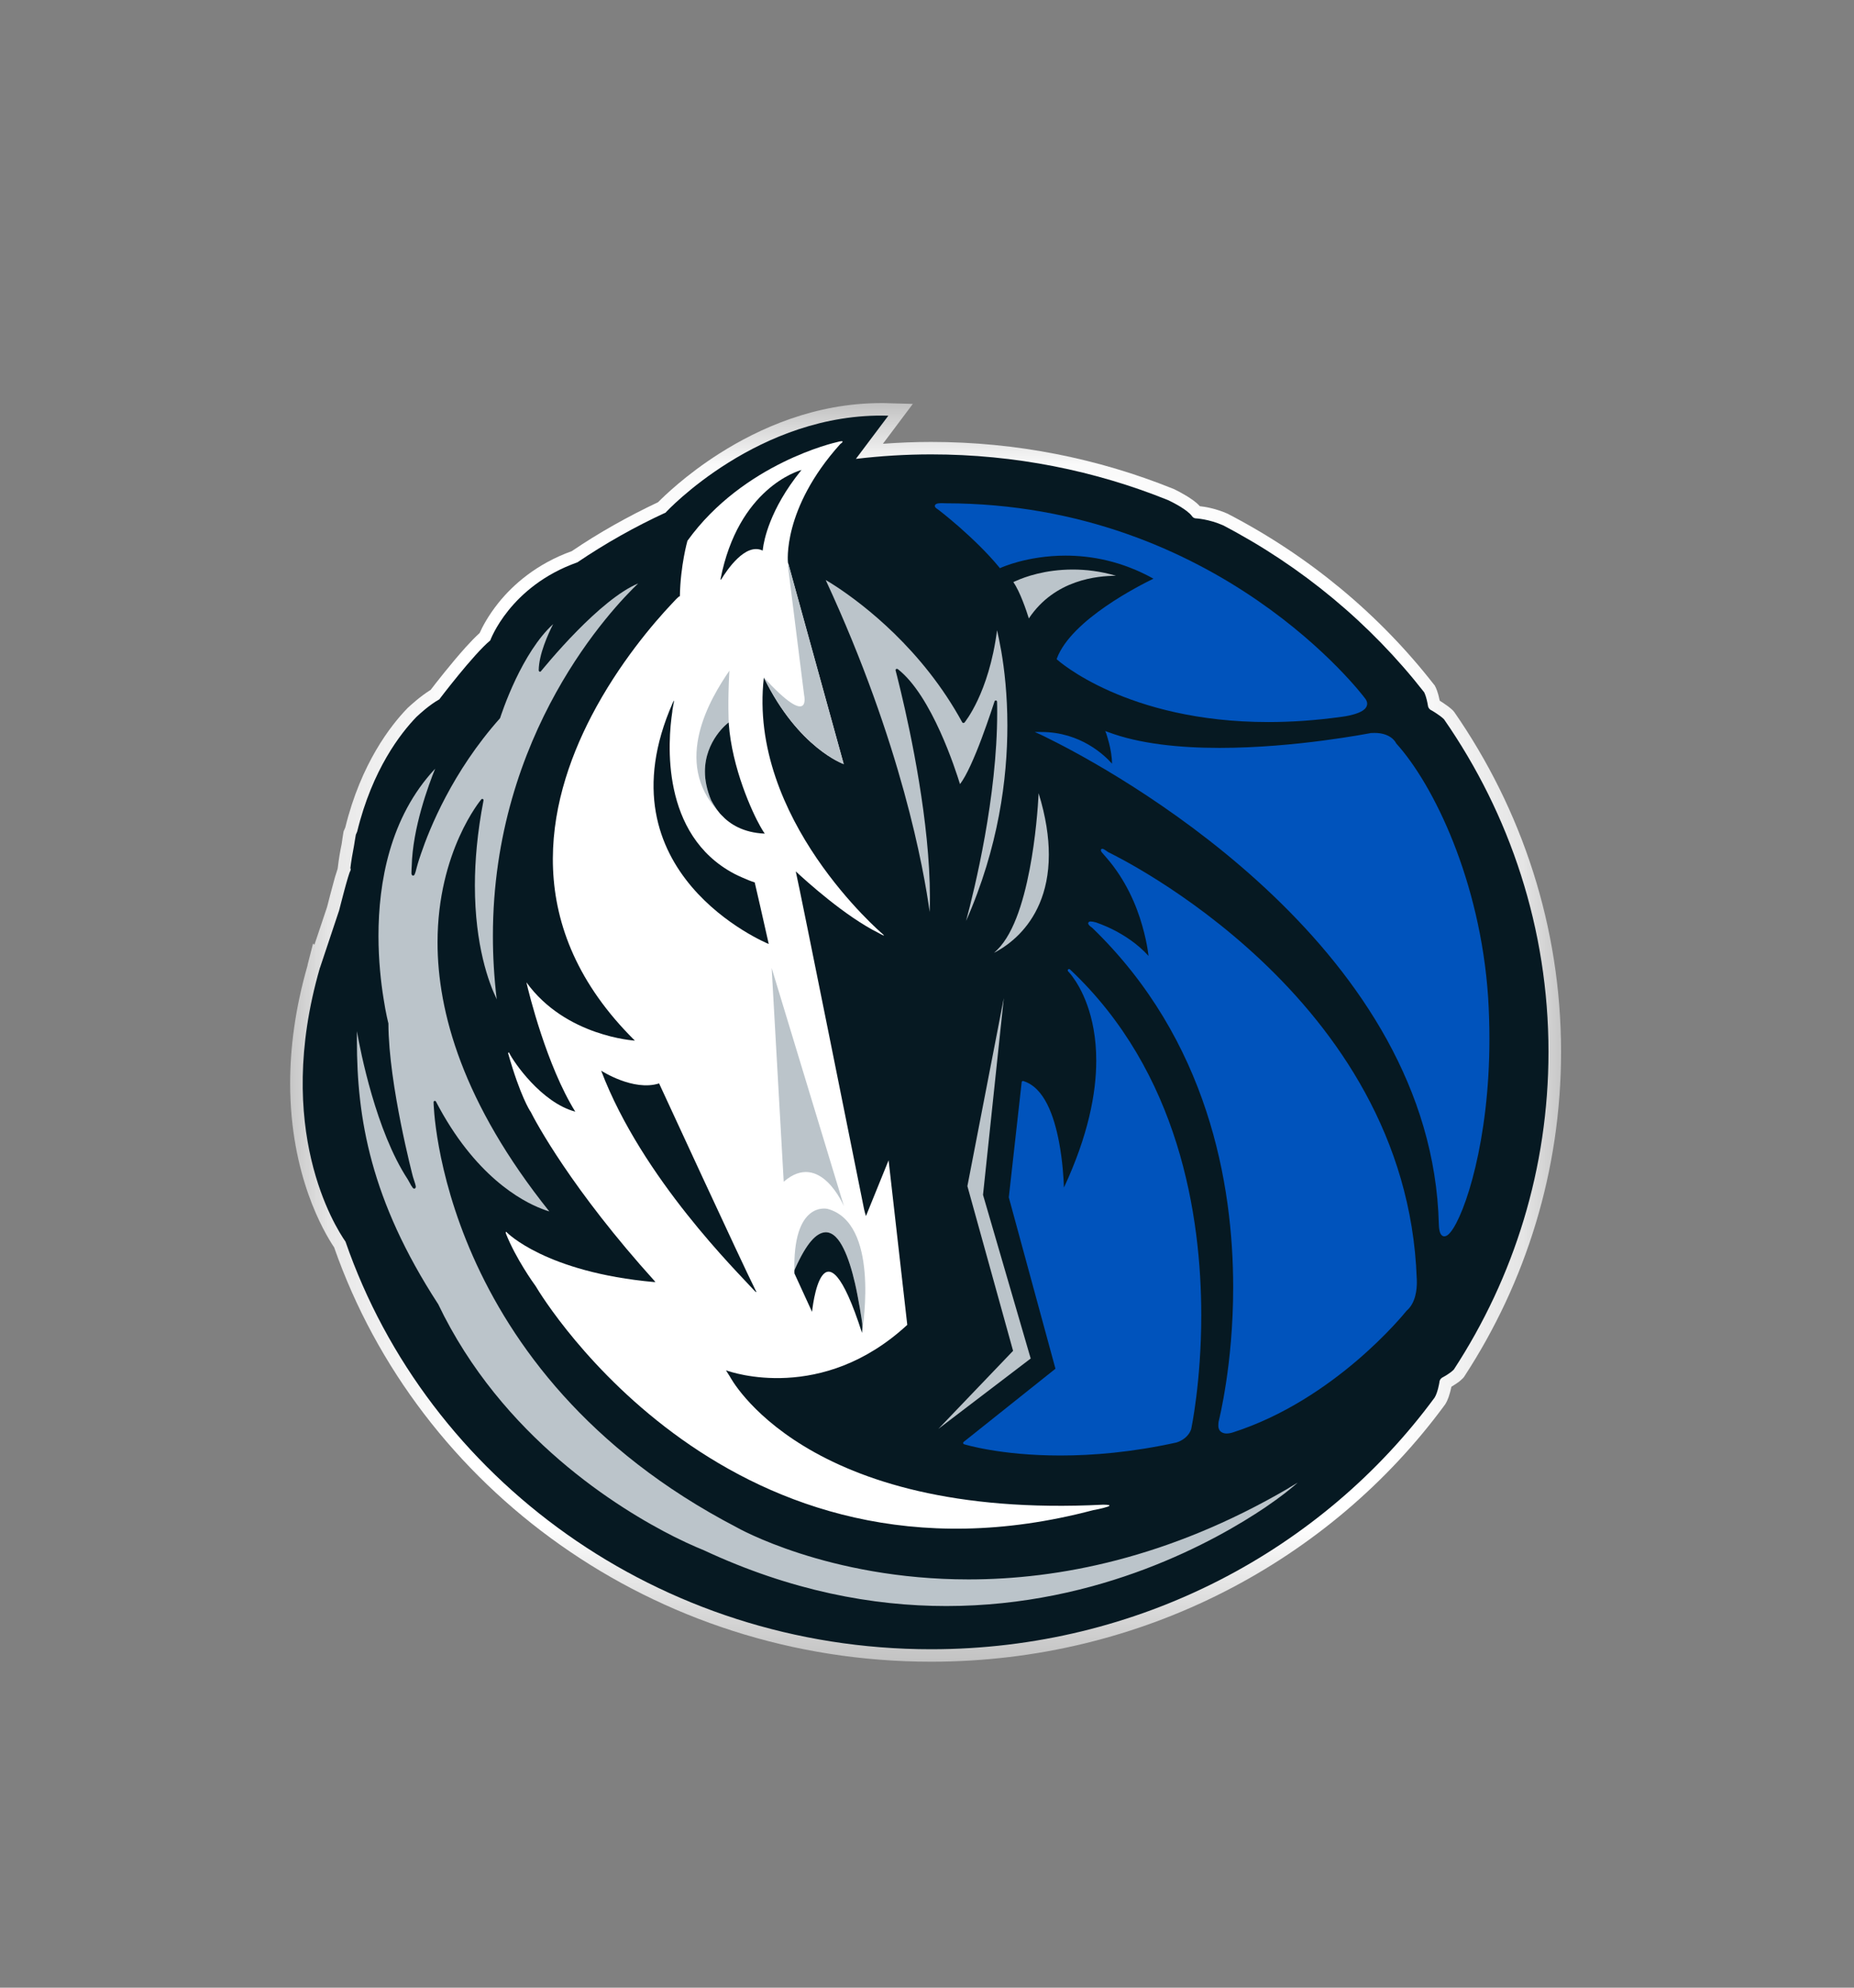 <svg width="14" height="15" viewBox="0 0 14 15" fill="none" xmlns="http://www.w3.org/2000/svg">
<rect x="0" y="0" width="14" height="15" fill="#808080" stroke="none"/>
<g clip-path="url(#clip0_5_414)">
<g clip-path="url(#clip1_5_414)">
<mask id="mask0_5_414" style="mask-type:luminance" maskUnits="userSpaceOnUse" x="2" y="3" width="10" height="10">
<path fill-rule="evenodd" clip-rule="evenodd" d="M2.191 3.042H11.788V12.54H2.191V3.042Z" fill="white"/>
</mask>
<g mask="url(#mask0_5_414)">
<path fill-rule="evenodd" clip-rule="evenodd" d="M2.523 9.413C2.447 9.3 2.191 8.869 2.191 8.175C2.191 7.915 2.227 7.617 2.322 7.287C2.322 7.284 2.323 7.282 2.323 7.28L2.364 7.12L2.374 7.13C2.381 7.111 2.387 7.091 2.394 7.071C2.427 6.972 2.462 6.868 2.47 6.844C2.475 6.823 2.506 6.704 2.529 6.621C2.537 6.596 2.543 6.576 2.549 6.558L2.551 6.546C2.558 6.485 2.568 6.426 2.58 6.369C2.584 6.338 2.589 6.308 2.593 6.283L2.595 6.272L2.6 6.262C2.602 6.255 2.605 6.25 2.607 6.246C2.726 5.761 2.95 5.475 3.076 5.345L3.077 5.344L3.079 5.342C3.103 5.32 3.172 5.256 3.252 5.206C3.288 5.159 3.407 5.006 3.516 4.885C3.553 4.844 3.589 4.807 3.622 4.777C3.64 4.736 3.684 4.649 3.765 4.548C3.873 4.414 4.049 4.256 4.318 4.159C4.524 4.019 4.743 3.897 4.969 3.79C5.013 3.746 5.178 3.584 5.433 3.422C5.731 3.233 6.153 3.042 6.653 3.042C6.672 3.042 6.691 3.042 6.71 3.043L6.893 3.048L6.667 3.349C6.787 3.34 6.908 3.335 7.031 3.335C7.677 3.335 8.294 3.461 8.855 3.687L8.858 3.688L8.861 3.689C8.883 3.699 8.921 3.719 8.961 3.743C8.995 3.765 9.03 3.786 9.06 3.82C9.099 3.824 9.181 3.837 9.273 3.878L9.276 3.88L9.278 3.881C9.886 4.197 10.416 4.637 10.829 5.167L10.833 5.171L10.836 5.177C10.842 5.187 10.858 5.22 10.872 5.288C10.879 5.293 10.889 5.299 10.9 5.306C10.922 5.321 10.947 5.338 10.972 5.362L10.977 5.368L10.982 5.374C11.49 6.107 11.788 6.989 11.788 7.938C11.788 8.837 11.521 9.677 11.059 10.385L11.057 10.388L11.056 10.39C11.048 10.4 11.045 10.403 11.038 10.409C11.032 10.415 11.025 10.421 11.015 10.429C11.001 10.439 10.983 10.451 10.96 10.465C10.958 10.474 10.955 10.486 10.952 10.499C10.944 10.527 10.936 10.561 10.913 10.598L10.911 10.6L10.91 10.602C10.048 11.775 8.631 12.54 7.031 12.54C4.938 12.54 3.16 11.233 2.523 9.413Z" fill="white"/>
</g>
<path fill-rule="evenodd" clip-rule="evenodd" d="M10.904 5.428C10.877 5.4 10.812 5.362 10.812 5.362C10.789 5.353 10.784 5.332 10.784 5.332C10.771 5.253 10.754 5.224 10.754 5.224C10.349 4.706 9.83 4.274 9.235 3.964C9.128 3.917 9.032 3.912 9.032 3.912C9.011 3.912 9.001 3.895 9.001 3.895C8.965 3.846 8.86 3.793 8.82 3.774C8.269 3.552 7.665 3.429 7.031 3.429C6.838 3.429 6.649 3.441 6.463 3.463L6.708 3.137C5.73 3.108 5.028 3.866 5.028 3.866L5.029 3.867C4.794 3.975 4.569 4.102 4.358 4.245L4.359 4.244C3.849 4.425 3.702 4.833 3.702 4.833C3.573 4.94 3.317 5.278 3.317 5.278C3.243 5.319 3.167 5.389 3.144 5.411C3.027 5.532 2.812 5.805 2.697 6.276C2.694 6.283 2.69 6.291 2.687 6.299C2.683 6.325 2.677 6.355 2.673 6.384C2.662 6.44 2.652 6.498 2.645 6.558L2.65 6.552C2.648 6.564 2.646 6.572 2.646 6.572C2.634 6.58 2.561 6.87 2.561 6.87C2.549 6.907 2.416 7.304 2.416 7.304L2.415 7.303C2.415 7.304 2.415 7.305 2.415 7.306C2.064 8.521 2.53 9.257 2.609 9.37C3.228 11.158 4.974 12.446 7.031 12.446C8.6 12.446 9.988 11.696 10.833 10.547C10.857 10.509 10.869 10.433 10.869 10.433C10.87 10.408 10.889 10.397 10.889 10.397C10.954 10.362 10.976 10.338 10.979 10.334C11.432 9.64 11.693 8.818 11.693 7.938C11.693 7.009 11.402 6.145 10.904 5.428Z" fill="#061922"/>
<path fill-rule="evenodd" clip-rule="evenodd" d="M5.074 4.555C5.086 4.542 5.097 4.531 5.107 4.52C5.123 4.504 5.129 4.5 5.131 4.501C5.133 4.499 5.134 4.498 5.134 4.498C5.138 4.267 5.191 4.081 5.191 4.081C5.615 3.493 6.314 3.338 6.314 3.338C6.401 3.313 6.345 3.351 6.345 3.351C5.904 3.841 5.95 4.245 5.95 4.245L6.371 5.766C6.371 5.766 6.03 5.647 5.768 5.113C5.646 6.179 6.66 7.044 6.66 7.044C6.704 7.081 6.635 7.041 6.635 7.041C6.381 6.915 6.089 6.65 6.009 6.576C6.03 6.658 6.523 9.119 6.525 9.126C6.527 9.137 6.534 9.161 6.539 9.177L6.71 8.756L6.851 9.998C6.209 10.591 5.524 10.357 5.482 10.341C5.498 10.368 5.511 10.387 5.511 10.387C5.511 10.387 6.067 11.47 8.331 11.355C8.331 11.355 8.385 11.355 8.377 11.362C8.378 11.364 8.375 11.366 8.365 11.37C8.322 11.385 8.256 11.396 8.256 11.396C5.522 12.12 4.106 9.81 4.045 9.706C4.028 9.683 3.895 9.497 3.821 9.311C3.819 9.305 3.816 9.287 3.828 9.301C3.828 9.301 4.119 9.601 4.939 9.675C4.945 9.675 4.949 9.674 4.949 9.674C4.314 8.972 4.044 8.464 4.005 8.386C4.005 8.386 4.004 8.386 4.004 8.386C4.004 8.386 3.928 8.272 3.837 7.949C3.837 7.949 3.84 7.933 3.847 7.949C3.878 8.013 4.088 8.321 4.344 8.389H4.344C4.128 8.042 3.993 7.493 3.975 7.413C4.271 7.823 4.794 7.853 4.794 7.853C4.793 7.851 4.793 7.85 4.791 7.849C4.793 7.851 4.793 7.852 4.793 7.852C3.932 7 4.118 6.072 4.467 5.402C4.673 5.007 4.936 4.701 5.074 4.555Z" fill="white"/>
<path fill-rule="evenodd" clip-rule="evenodd" d="M7.65 10.194L7.085 10.784C7.086 10.784 7.086 10.784 7.086 10.783L7.783 10.252L7.423 9.017L7.58 7.532L7.305 8.951L7.65 10.194Z" fill="#BBC4CA"/>
<path fill-rule="evenodd" clip-rule="evenodd" d="M7.775 6.561C7.726 6.815 7.646 7.075 7.506 7.19C7.517 7.185 7.529 7.179 7.543 7.17C7.585 7.146 7.641 7.106 7.697 7.049C7.809 6.934 7.92 6.746 7.92 6.45C7.92 6.318 7.898 6.165 7.843 5.986C7.838 6.088 7.821 6.322 7.775 6.561Z" fill="#BBC4CA"/>
<path fill-rule="evenodd" clip-rule="evenodd" d="M7.769 4.667C7.966 4.372 8.289 4.346 8.427 4.345C8.308 4.31 8.198 4.298 8.1 4.298C7.892 4.298 7.738 4.354 7.674 4.383C7.664 4.387 7.657 4.39 7.652 4.393C7.702 4.463 7.752 4.612 7.769 4.667Z" fill="#BBC4CA"/>
<path fill-rule="evenodd" clip-rule="evenodd" d="M7.521 5.286C7.526 5.287 7.529 5.291 7.529 5.296C7.53 5.323 7.53 5.35 7.53 5.378C7.53 6.013 7.36 6.708 7.295 6.95C7.541 6.394 7.607 5.874 7.607 5.475C7.607 5.241 7.584 5.049 7.561 4.915C7.549 4.846 7.537 4.792 7.529 4.756C7.467 5.235 7.283 5.452 7.283 5.453C7.28 5.455 7.277 5.456 7.274 5.456C7.271 5.456 7.268 5.454 7.266 5.451C6.965 4.899 6.52 4.562 6.317 4.428C6.282 4.405 6.254 4.388 6.235 4.377C6.809 5.614 6.977 6.568 7.02 6.882C7.021 6.846 7.022 6.809 7.022 6.772C7.022 6.207 6.876 5.526 6.803 5.221C6.779 5.119 6.763 5.06 6.763 5.06C6.762 5.056 6.763 5.051 6.767 5.049C6.77 5.047 6.775 5.047 6.779 5.049C7.036 5.248 7.217 5.813 7.249 5.917C7.297 5.858 7.361 5.71 7.412 5.574C7.467 5.427 7.51 5.293 7.51 5.293C7.511 5.289 7.515 5.286 7.519 5.286C7.52 5.286 7.52 5.286 7.521 5.286Z" fill="#BBC4CA"/>
<path fill-rule="evenodd" clip-rule="evenodd" d="M2.695 7.851C2.695 8.439 2.797 9.054 3.307 9.839L3.308 9.84C3.789 10.847 4.678 11.389 5.091 11.597C5.229 11.666 5.314 11.698 5.315 11.699C5.973 12.006 6.591 12.12 7.146 12.12C8.307 12.12 9.187 11.623 9.555 11.375C9.677 11.292 9.742 11.237 9.742 11.237L9.749 11.245L9.742 11.237C9.767 11.217 9.785 11.201 9.799 11.189C9.791 11.193 9.784 11.198 9.777 11.202C9.75 11.217 9.726 11.233 9.726 11.233C8.824 11.759 7.992 11.919 7.313 11.919C6.25 11.919 5.562 11.526 5.561 11.525C3.306 10.352 3.274 8.319 3.274 8.318C3.274 8.313 3.276 8.309 3.281 8.308C3.285 8.307 3.29 8.309 3.292 8.313C3.583 8.872 3.936 9.063 4.093 9.123C4.115 9.132 4.134 9.138 4.148 9.142C3.492 8.322 3.304 7.633 3.304 7.112C3.304 6.424 3.633 6.034 3.634 6.033C3.637 6.029 3.642 6.028 3.646 6.03C3.65 6.032 3.652 6.036 3.651 6.041C3.604 6.284 3.586 6.498 3.586 6.683C3.586 7.137 3.693 7.42 3.747 7.532C3.748 7.535 3.75 7.539 3.751 7.542C3.731 7.376 3.722 7.217 3.722 7.063C3.722 5.53 4.628 4.585 4.819 4.403C4.676 4.462 4.502 4.615 4.361 4.758C4.204 4.917 4.086 5.065 4.085 5.065C4.083 5.069 4.078 5.07 4.075 5.069C4.071 5.067 4.068 5.063 4.068 5.059C4.069 4.938 4.139 4.784 4.177 4.71C4.061 4.815 3.964 4.98 3.895 5.124C3.819 5.284 3.777 5.417 3.777 5.417L3.775 5.421C3.416 5.824 3.243 6.254 3.179 6.443C3.157 6.506 3.148 6.542 3.148 6.542C3.14 6.575 3.135 6.591 3.131 6.599C3.129 6.602 3.129 6.606 3.119 6.608C3.112 6.607 3.11 6.602 3.109 6.6C3.108 6.598 3.108 6.596 3.107 6.594C3.107 6.59 3.107 6.586 3.107 6.58C3.107 6.562 3.109 6.536 3.109 6.536C3.116 6.247 3.237 5.921 3.286 5.801C2.942 6.168 2.858 6.665 2.858 7.062C2.858 7.25 2.877 7.416 2.896 7.534C2.914 7.652 2.933 7.723 2.933 7.723L2.933 7.726C2.934 7.96 2.981 8.248 3.027 8.479C3.073 8.709 3.118 8.88 3.118 8.88C3.133 8.925 3.139 8.945 3.14 8.956C3.139 8.958 3.139 8.96 3.138 8.963C3.138 8.966 3.133 8.97 3.128 8.97C3.12 8.969 3.12 8.966 3.117 8.964C3.115 8.961 3.113 8.959 3.111 8.955C3.106 8.949 3.101 8.941 3.097 8.932C3.088 8.916 3.079 8.9 3.079 8.9C2.839 8.535 2.722 7.934 2.695 7.782C2.695 7.805 2.695 7.827 2.695 7.851Z" fill="#BBC4CA"/>
<path fill-rule="evenodd" clip-rule="evenodd" d="M7.984 4.979L7.979 4.974L7.981 4.968C8.091 4.676 8.609 4.416 8.71 4.367C8.469 4.233 8.238 4.193 8.046 4.193C7.901 4.193 7.779 4.216 7.692 4.239C7.607 4.262 7.557 4.285 7.557 4.285L7.55 4.288L7.546 4.282C7.456 4.172 7.34 4.062 7.247 3.98C7.157 3.901 7.088 3.848 7.082 3.844C7.069 3.835 7.06 3.83 7.059 3.818C7.059 3.811 7.065 3.806 7.068 3.804C7.073 3.802 7.077 3.8 7.082 3.799C7.091 3.798 7.103 3.797 7.113 3.797C7.125 3.797 7.136 3.798 7.138 3.798C9.204 3.799 10.302 5.263 10.302 5.263C10.317 5.28 10.324 5.296 10.324 5.311C10.322 5.355 10.272 5.376 10.226 5.39C10.18 5.404 10.134 5.409 10.134 5.409C9.934 5.437 9.749 5.449 9.578 5.449C8.504 5.449 7.985 4.98 7.984 4.979Z" fill="#0053BC"/>
<path fill-rule="evenodd" clip-rule="evenodd" d="M7.28 10.899C7.276 10.898 7.274 10.895 7.273 10.891C7.272 10.888 7.274 10.884 7.276 10.882L7.97 10.329L7.618 9.037L7.618 9.033L7.715 8.166C7.715 8.163 7.717 8.161 7.719 8.159C7.722 8.158 7.725 8.157 7.727 8.158C7.885 8.206 7.959 8.419 7.997 8.618C8.024 8.76 8.032 8.896 8.034 8.962C8.218 8.567 8.278 8.25 8.278 8.004C8.278 7.655 8.158 7.45 8.098 7.369C8.078 7.342 8.065 7.33 8.065 7.33C8.062 7.326 8.062 7.32 8.065 7.316C8.069 7.312 8.075 7.312 8.079 7.315C8.905 8.091 9.071 9.177 9.071 9.926C9.071 10.431 8.995 10.784 8.995 10.784L8.995 10.785C8.967 10.865 8.884 10.885 8.883 10.886C8.547 10.96 8.25 10.984 8.007 10.984C7.551 10.984 7.28 10.899 7.28 10.899Z" fill="#0053BC"/>
<path fill-rule="evenodd" clip-rule="evenodd" d="M9.22 10.805C9.207 10.795 9.199 10.778 9.2 10.754C9.2 10.743 9.201 10.73 9.205 10.716C9.205 10.716 9.231 10.613 9.258 10.436C9.285 10.26 9.312 10.009 9.312 9.715C9.312 8.935 9.123 7.847 8.247 7.001C8.244 6.999 8.232 6.991 8.224 6.982C8.221 6.978 8.218 6.975 8.217 6.968C8.217 6.963 8.221 6.958 8.225 6.956C8.229 6.954 8.232 6.954 8.236 6.954C8.245 6.954 8.257 6.956 8.276 6.961C8.276 6.962 8.509 7.032 8.673 7.214C8.671 7.202 8.669 7.188 8.667 7.171C8.66 7.125 8.647 7.06 8.625 6.984C8.582 6.832 8.5 6.638 8.352 6.469C8.352 6.468 8.332 6.447 8.32 6.432C8.317 6.427 8.314 6.425 8.313 6.416C8.313 6.414 8.313 6.411 8.316 6.408C8.319 6.406 8.322 6.405 8.324 6.405C8.331 6.406 8.334 6.408 8.341 6.412C8.348 6.416 8.357 6.423 8.369 6.431C8.421 6.457 10.621 7.513 10.698 9.645C10.698 9.645 10.699 9.658 10.699 9.677C10.699 9.729 10.691 9.833 10.621 9.892C10.6 9.918 10.079 10.562 9.312 10.809C9.311 10.809 9.288 10.818 9.263 10.818C9.249 10.818 9.233 10.815 9.22 10.805Z" fill="#0053BC"/>
<path fill-rule="evenodd" clip-rule="evenodd" d="M10.875 9.304C10.869 9.288 10.866 9.267 10.865 9.239C10.815 7.187 8.548 5.895 7.981 5.605C7.9 5.563 7.854 5.542 7.854 5.542L7.814 5.524L7.858 5.524H7.864C8.161 5.524 8.343 5.702 8.397 5.763C8.397 5.709 8.386 5.653 8.375 5.609C8.364 5.566 8.354 5.537 8.354 5.537L8.346 5.517L8.366 5.524C8.604 5.614 8.91 5.644 9.209 5.644C9.499 5.644 9.784 5.616 9.996 5.588C10.208 5.56 10.346 5.533 10.347 5.533L10.347 5.532L10.348 5.532C10.359 5.532 10.369 5.531 10.379 5.531C10.5 5.531 10.538 5.598 10.543 5.61C10.827 5.923 11.178 6.65 11.237 7.523C11.244 7.633 11.247 7.739 11.247 7.842C11.247 8.608 11.062 9.166 10.953 9.299C10.938 9.318 10.923 9.329 10.906 9.33C10.892 9.33 10.881 9.319 10.875 9.304Z" fill="#0053BC"/>
<path fill-rule="evenodd" clip-rule="evenodd" d="M6.048 3.552C6.05 3.55 6.051 3.549 6.052 3.547L6.051 3.547C6.026 3.554 5.575 3.686 5.441 4.37C5.441 4.37 5.44 4.382 5.447 4.371C5.488 4.304 5.629 4.092 5.759 4.155C5.759 4.155 5.76 4.15 5.761 4.141C5.768 4.083 5.81 3.846 6.048 3.552Z" fill="#061922"/>
<path fill-rule="evenodd" clip-rule="evenodd" d="M5.702 9.73C5.604 9.535 4.977 8.176 4.977 8.176C4.782 8.238 4.54 8.08 4.54 8.08V8.081C4.849 8.894 5.575 9.605 5.691 9.734C5.692 9.735 5.692 9.735 5.693 9.736C5.712 9.757 5.712 9.749 5.712 9.749C5.709 9.745 5.707 9.739 5.702 9.73Z" fill="#061922"/>
<path fill-rule="evenodd" clip-rule="evenodd" d="M5.08 5.304C4.514 6.588 5.788 7.117 5.805 7.124L5.805 7.124L5.738 6.828L5.699 6.659C5.667 6.649 5.638 6.637 5.609 6.624C5.599 6.62 5.589 6.615 5.58 6.611C5.568 6.605 5.556 6.6 5.545 6.594C4.988 6.3 5.042 5.597 5.077 5.369C5.077 5.367 5.077 5.366 5.077 5.364C5.078 5.358 5.079 5.351 5.08 5.345C5.084 5.324 5.087 5.309 5.088 5.301C5.089 5.298 5.089 5.296 5.089 5.296V5.295C5.091 5.278 5.083 5.297 5.08 5.304Z" fill="#061922"/>
<path fill-rule="evenodd" clip-rule="evenodd" d="M5.918 8.918L5.827 7.305L6.373 9.103C6.373 9.103 6.194 8.678 5.918 8.918Z" fill="#BBC4CA"/>
<path fill-rule="evenodd" clip-rule="evenodd" d="M5.951 4.28L6.072 5.245C6.072 5.245 6.132 5.508 5.768 5.113C6.03 5.648 6.371 5.766 6.371 5.766L5.954 4.257C5.953 4.259 5.95 4.262 5.951 4.28Z" fill="#BBC4CA"/>
<path fill-rule="evenodd" clip-rule="evenodd" d="M5.37 6.039C5.336 5.96 5.323 5.887 5.323 5.823C5.323 5.588 5.497 5.456 5.497 5.456L5.503 5.452C5.503 5.454 5.494 5.303 5.508 5.061C5.368 5.265 5.072 5.749 5.427 6.127C5.421 6.12 5.416 6.112 5.411 6.106C5.393 6.079 5.38 6.058 5.37 6.039Z" fill="#BBC4CA"/>
<path fill-rule="evenodd" clip-rule="evenodd" d="M5.741 6.236C5.681 6.131 5.527 5.797 5.503 5.459C5.503 5.456 5.503 5.454 5.503 5.452L5.497 5.456C5.497 5.456 5.323 5.588 5.323 5.823C5.323 5.887 5.337 5.96 5.37 6.039C5.38 6.058 5.393 6.079 5.411 6.106C5.416 6.112 5.421 6.12 5.427 6.127C5.433 6.136 5.441 6.144 5.449 6.152C5.509 6.217 5.61 6.284 5.775 6.291C5.775 6.291 5.761 6.272 5.741 6.236Z" fill="#061922"/>
<path fill-rule="evenodd" clip-rule="evenodd" d="M6.509 10.062V10.062C6.509 10.062 6.509 10.061 6.509 10.06L6.509 10.06V10.062Z" fill="#BBC4CA"/>
<path fill-rule="evenodd" clip-rule="evenodd" d="M6.236 9.299C6.292 9.3 6.335 9.351 6.37 9.422C6.406 9.494 6.434 9.588 6.456 9.683C6.483 9.8 6.501 9.918 6.511 9.989C6.51 10.022 6.51 10.045 6.509 10.059V10.06C6.521 9.983 6.636 9.229 6.25 9.123C6.25 9.123 5.981 9.054 5.999 9.61C6 9.597 6.002 9.586 6.003 9.576C6.091 9.379 6.165 9.301 6.236 9.299Z" fill="#BBC4CA"/>
<path fill-rule="evenodd" clip-rule="evenodd" d="M6.511 9.989C6.509 9.966 6.483 9.8 6.456 9.683C6.434 9.588 6.406 9.494 6.37 9.422C6.335 9.351 6.292 9.3 6.236 9.299C6.165 9.301 6.091 9.379 6.003 9.576C5.997 9.59 5.999 9.592 5.999 9.61L6.132 9.9C6.132 9.9 6.208 9.122 6.509 10.058C6.509 10.06 6.509 10.061 6.509 10.062V10.06L6.509 10.06V10.06V10.059C6.51 10.045 6.513 10.028 6.511 9.989Z" fill="#061922"/>
</g>
</g>
<defs>
<clipPath id="clip0_5_414">
<rect width="13.71" height="13.71" fill="white" transform="translate(0.134 0.986)"/>
</clipPath>
<clipPath id="clip1_5_414">
<rect width="13.71" height="13.71" fill="white" transform="translate(0.134 0.986)"/>
</clipPath>
</defs>
</svg>
